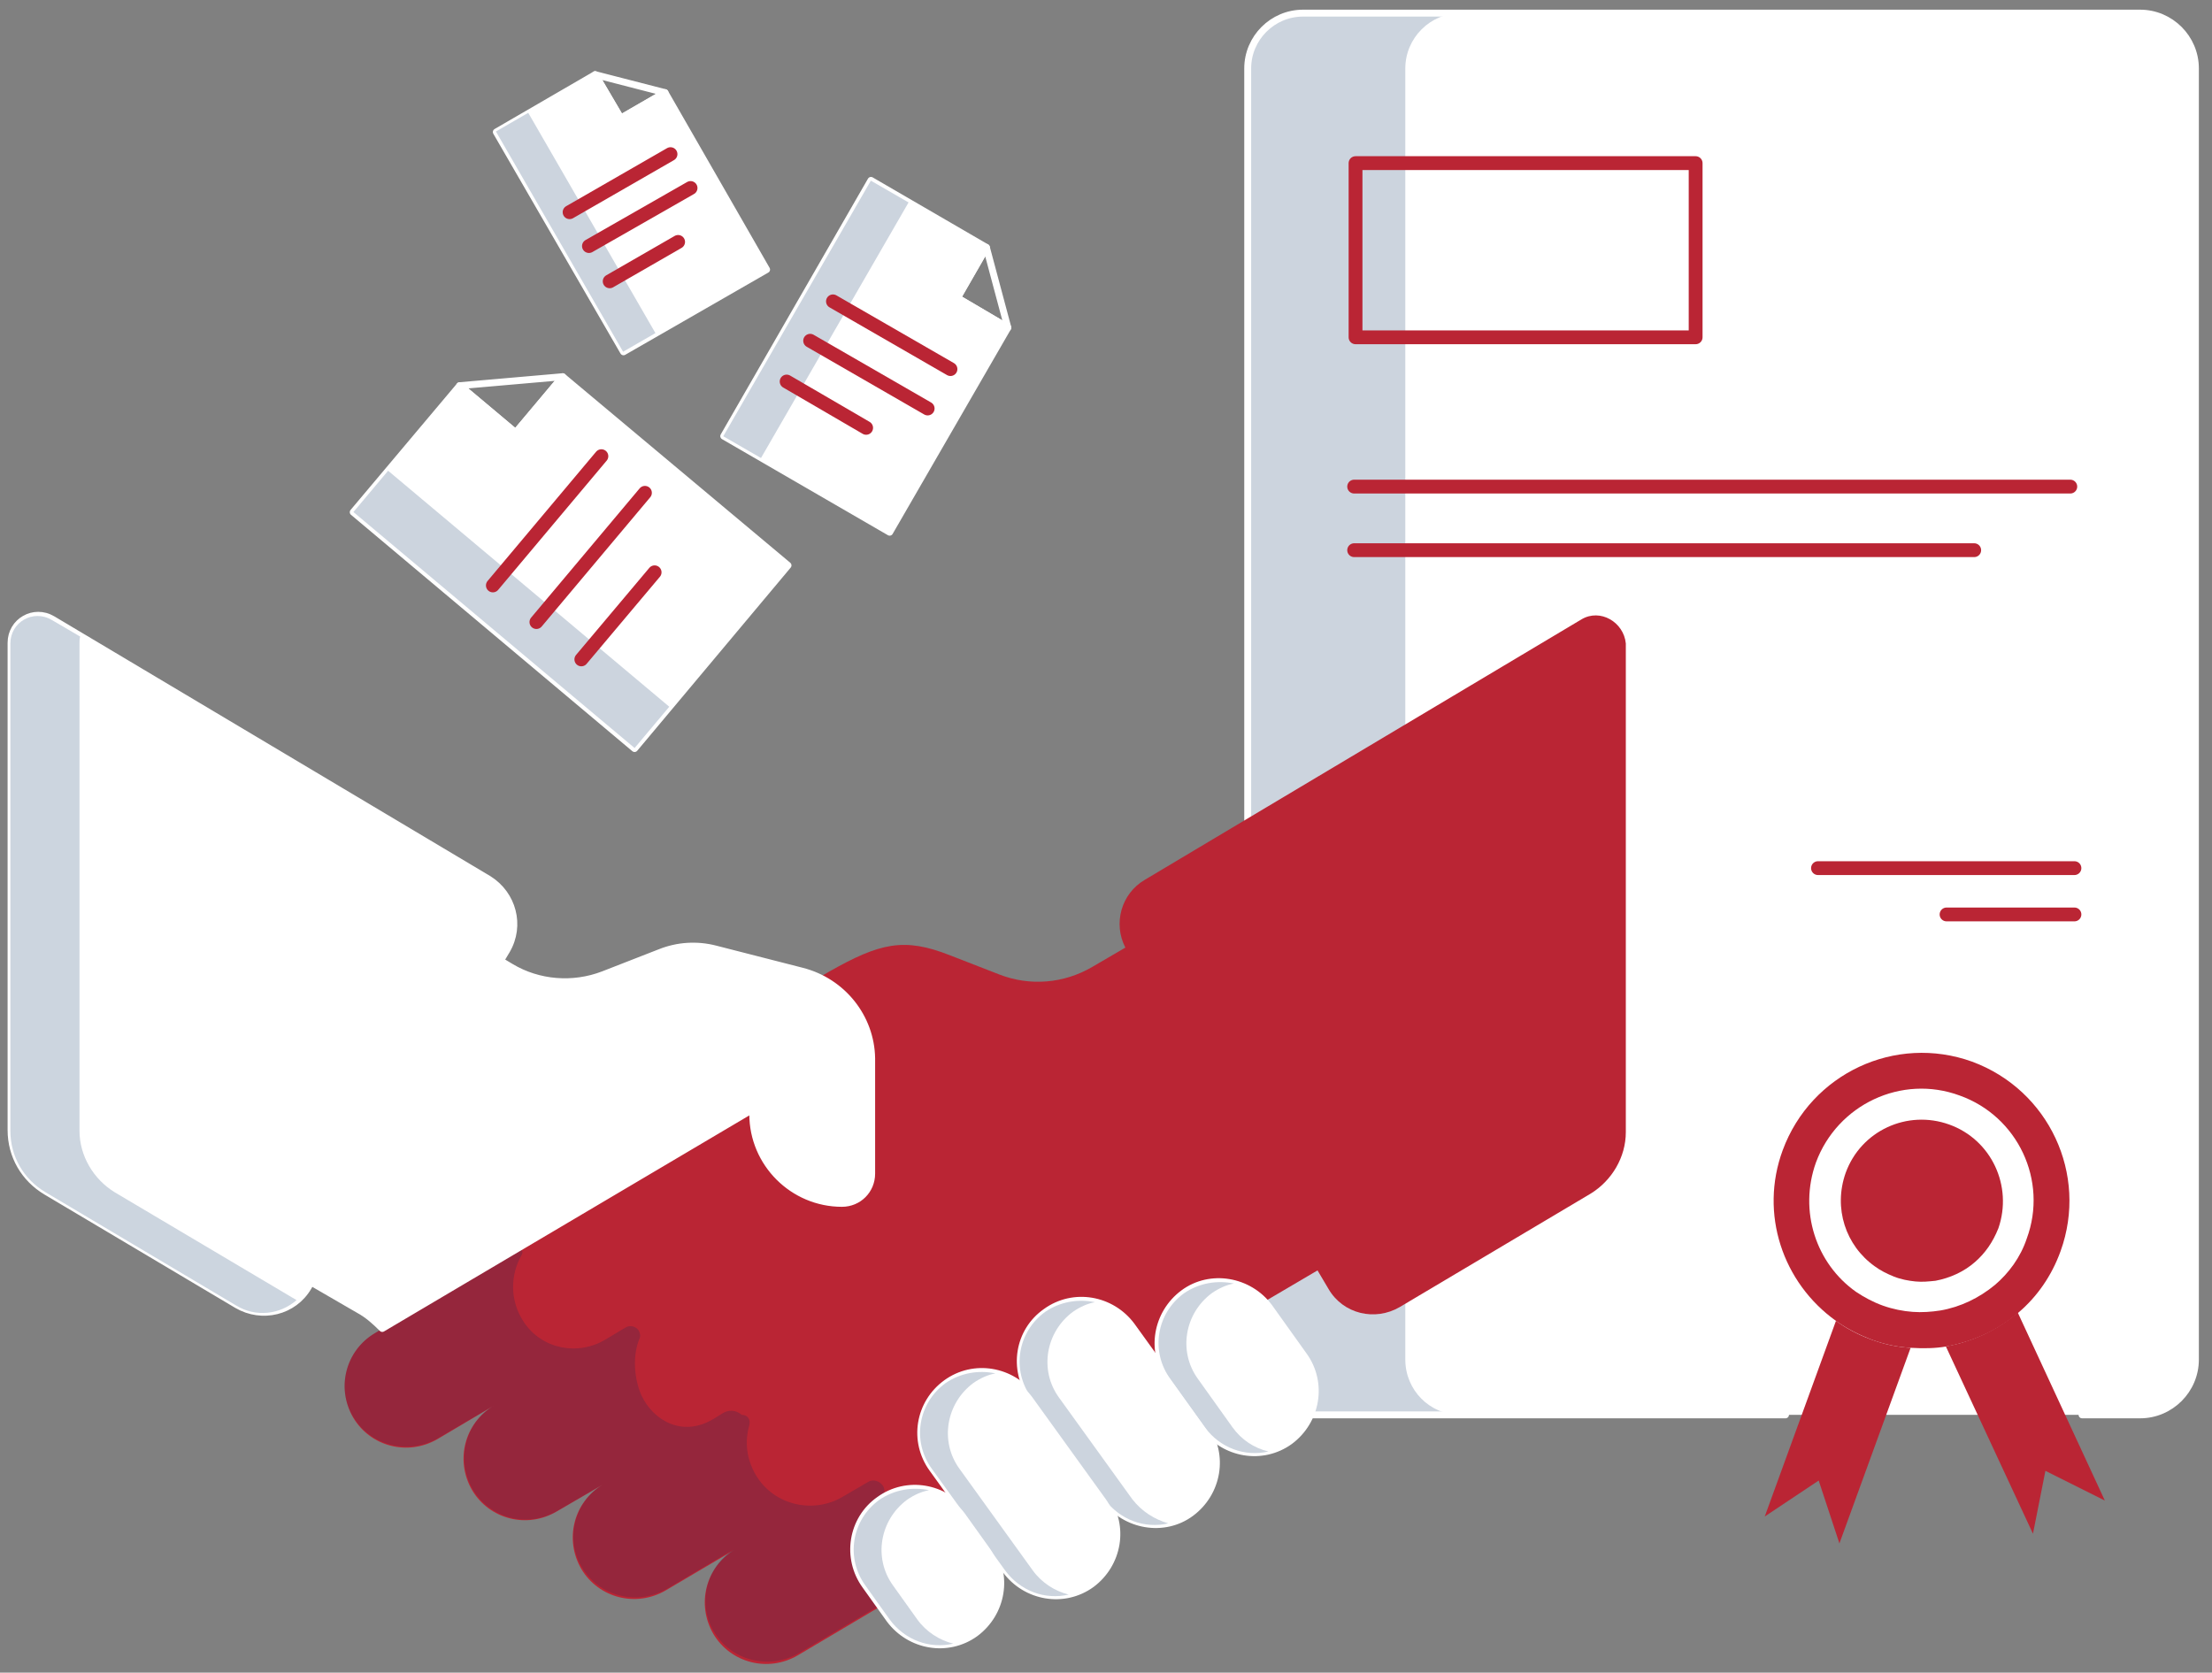 <?xml version="1.0" encoding="utf-8"?>
<!-- Generator: Adobe Illustrator 22.1.0, SVG Export Plug-In . SVG Version: 6.00 Build 0)  -->
<svg version="1.1" id="Layer_1" xmlns="http://www.w3.org/2000/svg" xmlns:xlink="http://www.w3.org/1999/xlink" x="0px" y="0px"
	 viewBox="0 0 320 242" style="enable-background:new 0 0 320 242;" xml:space="preserve">
<rect x="0" y="0" width="320" height="242" fill="#808080" stroke="none"/>
<style type="text/css">
	.st0{fill:#FFFFFF;}
	.st1{opacity:0.2;fill:#002B5E;}
	.st2{fill:none;stroke:#FFFFFF;stroke-linecap:round;stroke-linejoin:round;stroke-miterlimit:10;}
	.st3{fill:none;stroke:#BA2534;stroke-width:2;stroke-linecap:round;stroke-linejoin:round;stroke-miterlimit:10;}
	.st4{fill:#BA2534;}
	.st5{opacity:0.2;}
	.st6{fill:#002B5E;}
</style>
<g>
	<g>
		<path class="st0" d="M301.2,204.7h8.4c4.4,0,8-3.6,8-8V9.9c0-4.4-3.6-8-8-8H188.5c-4.4,0-8,3.6-8,8v186.8c0,4.4,3.6,8,8,8h69.8"/>
		<path class="st1" d="M203.3,196.7V9.9c0-4.4,3.6-8,8-8h-22.8c-4.4,0-8,3.6-8,8v186.8c0,4.4,3.6,8,8,8h22.8
			C206.8,204.7,203.3,201.1,203.3,196.7z"/>
		<path class="st2" d="M301.2,204.7h8.4c4.4,0,8-3.6,8-8V9.9c0-4.4-3.6-8-8-8H188.5c-4.4,0-8,3.6-8,8v186.8c0,4.4,3.6,8,8,8h69.8"/>
	</g>
	<rect x="196.1" y="23.6" class="st3" width="49.2" height="25.2"/>
	<line class="st3" x1="263" y1="125.6" x2="300.1" y2="125.6"/>
	<line class="st3" x1="281.6" y1="132.3" x2="300.1" y2="132.3"/>
	<line class="st3" x1="195.9" y1="70.4" x2="299.5" y2="70.4"/>
	<line class="st3" x1="195.9" y1="79.6" x2="285.6" y2="79.6"/>
	<path class="st4" d="M265.6,191.1l-10.3,28.3l7.8-5.2l3,9.1l10.3-28.3c-1.9-0.1-3.8-0.5-5.7-1.2
		C268.8,193.1,267.1,192.2,265.6,191.1z"/>
	<path class="st4" d="M291.9,189.9c-2.9,2.5-6.5,4.2-10.4,4.9l12.6,27.1l1.8-9.1l8.6,4.3L291.9,189.9z"/>
	<path class="st4" d="M285.3,153.6c-11.1-4-23.3,1.7-27.4,12.8c-3.4,9.2,0,19.2,7.7,24.7c1.5,1.1,3.3,2,5.1,2.7
		c1.9,0.7,3.8,1.1,5.7,1.2c1.8,0.1,3.5,0.1,5.2-0.2c3.8-0.7,7.4-2.3,10.4-4.9c2.7-2.3,4.8-5.3,6.1-8.9
		C302.1,169.9,296.4,157.7,285.3,153.6z"/>
	<path class="st0" d="M283.5,158.5c-8.4-3.1-17.7,1.3-20.8,9.7c-2.5,7,0,14.6,5.8,18.7c1.2,0.8,2.5,1.5,3.9,2s2.9,0.8,4.3,0.9
		c1.3,0.1,2.7,0,4-0.2c2.9-0.5,5.6-1.8,7.9-3.7c2-1.7,3.7-4,4.6-6.7C296.3,170.8,291.9,161.5,283.5,158.5z"/>
	<path class="st4" d="M282,162.7c-6.1-2.2-12.8,0.9-15,7c-1.8,5.1,0,10.5,4.2,13.5c0.8,0.6,1.8,1.1,2.8,1.5c1,0.4,2.1,0.6,3.1,0.7
		c1,0.1,1.9,0,2.9-0.1c2.1-0.4,4.1-1.3,5.7-2.7c1.5-1.3,2.6-2.9,3.4-4.9C291.2,171.6,288.1,164.9,282,162.7z"/>
	<g>
		<g>
			<polygon class="st2" points="142.7,35.8 126,26.1 104.7,63.1 128.7,77 145.8,47.4 138.5,43.1 			"/>
			<polygon class="st0" points="142.7,35.8 126,26.1 104.7,63.1 128.7,77 145.8,47.4 138.5,43.1 			"/>
			<rect x="96.7" y="43" transform="matrix(0.5 -0.866 0.866 0.5 19.044 125.358)" class="st1" width="42.7" height="6.3"/>
			<polygon class="st2" points="145.8,47.4 142.7,35.8 138.5,43.1 			"/>
			<line class="st3" x1="120.5" y1="43.6" x2="137.5" y2="53.4"/>
			<line class="st3" x1="117.2" y1="49.3" x2="134.2" y2="59.1"/>
			<line class="st3" x1="113.8" y1="55.2" x2="125.3" y2="61.9"/>
		</g>
		<g>
			<polygon class="st2" points="66.5,55.8 51.1,74.1 91.8,108.3 114,81.8 81.4,54.5 74.6,62.6 			"/>
			<polygon class="st0" points="66.5,55.8 51.1,74.1 91.8,108.3 114,81.8 81.4,54.5 74.6,62.6 			"/>
			
				<rect x="70.1" y="61.6" transform="matrix(0.643 -0.766 0.766 0.643 -41.129 88.168)" class="st1" width="7.8" height="53.1"/>
			<polygon class="st2" points="81.4,54.5 66.5,55.8 74.6,62.6 			"/>
			<line class="st3" x1="71.3" y1="84.7" x2="87" y2="66"/>
			<line class="st3" x1="77.6" y1="90" x2="93.3" y2="71.3"/>
			<line class="st3" x1="84.1" y1="95.4" x2="94.7" y2="82.8"/>
		</g>
		<g>
			<polygon class="st2" points="86.1,10.8 71.8,19.1 90.2,50.9 110.9,39 96.2,13.4 89.8,17.1 			"/>
			<polygon class="st0" points="86.1,10.8 71.8,19.1 90.2,50.9 110.9,39 96.2,13.4 89.8,17.1 			"/>
			<rect x="80.6" y="15.2" transform="matrix(0.866 -0.5 0.5 0.866 -5.657 46.159)" class="st1" width="5.4" height="36.8"/>
			<polygon class="st2" points="96.2,13.4 86.1,10.8 89.8,17.1 			"/>
			<line class="st3" x1="82.4" y1="30.7" x2="97" y2="22.3"/>
			<line class="st3" x1="85.2" y1="35.6" x2="99.9" y2="27.2"/>
			<line class="st3" x1="88.2" y1="40.7" x2="98.1" y2="35"/>
		</g>
	</g>
	<path class="st4" d="M228.8,89.6l-63.2,37.7c-3.4,2-4.6,6.3-2.8,9.8l-4.8,2.8c-4.1,2.4-9,2.8-13.4,1.1l-7.2-2.8
		c-6.6-2.6-10.1-1.8-17.5,2.4l-11.2,6.6c1.5,2.5,2.8,4.8,2.8,4.8c1.7,2.8,0.7,6.5-2.1,8.2l-55.2,32.7h0c-4.2,2.5-5.6,7.9-3.1,12.2
		c2.5,4.2,7.9,5.6,12.2,3.1l8.1-4.8c-4.2,2.5-5.6,7.9-3.1,12.2c2.5,4.2,7.9,5.6,12.2,3.1l6.7-3.9c-4.2,2.5-5.6,7.9-3.1,12.2
		c2.5,4.2,7.9,5.6,12.2,3.1l10-5.9c-4.2,2.5-5.6,7.9-3.1,12.2c2.5,4.2,7.9,5.6,12.2,3.1l31.9-18.9c6.1-3.6,15.7-10.6,20.3-16
		l8.4-10.9c1.2-1.5,2.7-2.9,4.4-3.9l10.2-6l1.6,2.7c2.1,3.6,6.7,4.7,10.3,2.6l27.6-16.4c3.1-1.9,5.1-5.3,5.1-8.9V93.1
		C234.9,90,231.5,88,228.8,89.6z"/>
	<path class="st1" d="M54.2,192.9c-4.3,2.6-5.7,8.2-2.9,12.4c2.6,4,8,5.2,12.2,2.7l8-4.7c-4.2,2.5-5.6,7.9-3.1,12.2
		c2.5,4.2,7.9,5.6,12.2,3.1l6.7-3.9c-4.3,2.6-5.7,8.2-2.9,12.4c2.6,4,8,5.2,12.2,2.7l9.8-5.8c-4.3,2.6-5.7,8.2-2.9,12.4
		c2.6,4,8,5.2,12.2,2.7l19.8-11.7c-2.6-0.4-5.1-1.9-6.6-4.4c-1.3-2.2-1.6-4.7-1-6.9c0.1-0.5,0-1-0.3-1.3c-0.5-0.6-1.4-0.8-2-0.4
		l-3.6,2.1c-4.3,2.6-10,1.3-12.6-3c-1.4-2.3-1.7-4.9-1-7.3c0.2-0.8-0.2-1.5-1.1-1.5c-0.8-0.7-1.9-0.8-2.8-0.2l-1.3,0.8
		c-4.5,2.7-8.7,0.2-10.4-3.4c-1.1-2.5-1.3-5.8-0.3-8.2c0.2-0.4,0.1-0.8-0.1-1.2c-0.4-0.6-1.2-0.8-1.8-0.5l-3,1.8
		c-4,2.4-9.2,1.4-11.8-2.5c-2.1-3.1-2-6.9-0.3-9.8c0.1-0.2,0.1-0.4,0-0.6c-0.2-0.2-0.5-0.3-0.7-0.2L54.2,192.9L54.2,192.9z"/>
	<path class="st2" d="M116,140.5l-12.5-3.2c-2.7-0.7-5.5-0.5-8,0.5l-8.2,3.2c-4.4,1.7-9.4,1.3-13.4-1.1l-1.5-0.9l0.9-1.5
		c2.1-3.6,0.9-8.1-2.6-10.3L7.6,89.6h0c-2.7-1.6-6,0.3-6,3.4v70.5c0,3.7,1.9,7,5.1,8.9l27.6,16.4c3.6,2.1,8.2,1,10.3-2.6l0.4-0.7
		l6.9,4c1.3,0.7,2.4,1.7,3.4,2.7l53.6-31.7v0.7c0,7.1,5.8,12.9,12.9,12.9c2.4,0,4.3-1.9,4.3-4.3v-16.7
		C126,147.2,121.9,142,116,140.5z"/>
	<path class="st0" d="M116,140.5l-12.5-3.2c-2.7-0.7-5.5-0.5-8,0.5l-8.2,3.2c-4.4,1.7-9.4,1.3-13.4-1.1l-1.5-0.9l0.9-1.5
		c2.1-3.6,0.9-8.1-2.6-10.3L7.6,89.6h0c-2.7-1.6-6,0.3-6,3.4v70.5c0,3.7,1.9,7,5.1,8.9l27.6,16.4c3.6,2.1,8.2,1,10.3-2.6l0.4-0.7
		l6.9,4c1.3,0.7,2.4,1.7,3.4,2.7l53.6-31.7v0.7c0,7.1,5.8,12.9,12.9,12.9c2.4,0,4.3-1.9,4.3-4.3v-16.7
		C126,147.2,121.9,142,116,140.5z"/>
	<g class="st5">
		<path class="st6" d="M16.6,172.5c-3.1-1.9-5.1-5.3-5.1-8.9V93.1c0-0.4,0-0.7,0.1-1l-4.1-2.4h0c-2.7-1.6-6,0.3-6,3.4v70.5
			c0,3.7,1.9,7,5.1,8.9l27.6,16.4c2.8,1.7,6.3,1.3,8.7-0.8L16.6,172.5z"/>
	</g>
	<path class="st2" d="M169.2,199.5c-2.9-4-1.9-9.5,2-12.4s9.5-1.9,12.4,2l5,7c2.9,4,1.9,9.5-2,12.4c-4,2.9-9.5,1.9-12.4-2
		L169.2,199.5L169.2,199.5z"/>
	<path class="st2" d="M151.3,189.8c4-2.9,9.5-1.9,12.4,2l10.6,14.7c2.9,4,1.9,9.5-2,12.4s-9.5,1.9-12.4-2l-10.6-14.7
		C146.4,198.1,147.3,192.6,151.3,189.8z"/>
	<path class="st2" d="M136.9,200.1c4-2.9,9.5-1.9,12.4,2l10.6,14.7c2.9,4,1.9,9.5-2,12.4c-4,2.9-9.5,1.9-12.4-2l-10.6-14.7
		C132,208.5,132.9,203,136.9,200.1z"/>
	<path class="st2" d="M127.2,217c4-2.9,9.5-1.9,12.4,2l3.5,4.9c2.9,4,1.9,9.5-2,12.4c-4,2.9-9.5,1.9-12.4-2l-3.5-4.9
		C122.3,225.4,123.2,219.8,127.2,217z"/>
	<path class="st0" d="M169.2,199.5c-2.9-4-1.9-9.5,2-12.4s9.5-1.9,12.4,2l5,7c2.9,4,1.9,9.5-2,12.4c-4,2.9-9.5,1.9-12.4-2
		L169.2,199.5L169.2,199.5z"/>
	<path class="st1" d="M178.3,206.5l-5-7c-2.9-4-1.9-9.5,2-12.4c1-0.7,2.1-1.2,3.2-1.4c-2.4-0.5-5-0.1-7.2,1.4c-4,2.9-4.9,8.4-2,12.4
		l5,7c2.2,3,5.8,4.3,9.2,3.5C181.4,209.5,179.6,208.3,178.3,206.5z"/>
	<path class="st0" d="M151.3,189.8c4-2.9,9.5-1.9,12.4,2l10.6,14.7c2.9,4,1.9,9.5-2,12.4s-9.5,1.9-12.4-2l-10.6-14.7
		C146.4,198.1,147.3,192.6,151.3,189.8z"/>
	<path class="st1" d="M163.8,216.9l-10.6-14.7c-2.9-4-1.9-9.5,2-12.4c1-0.7,2.1-1.2,3.2-1.4c-2.4-0.5-5-0.1-7.2,1.4
		c-4,2.9-4.9,8.4-2,12.4l10.6,14.7c2.2,3,5.8,4.3,9.2,3.5C167,219.8,165.2,218.7,163.8,216.9z"/>
	<path class="st0" d="M136.9,200.1c4-2.9,9.5-1.9,12.4,2l10.6,14.7c2.9,4,1.9,9.5-2,12.4c-4,2.9-9.5,1.9-12.4-2l-10.6-14.7
		C132,208.5,132.9,203,136.9,200.1z"/>
	<path class="st1" d="M149.4,227.2l-10.6-14.7c-2.9-4-1.9-9.5,2-12.4c1-0.7,2.1-1.2,3.2-1.4c-2.4-0.5-5-0.1-7.2,1.4
		c-4,2.9-4.9,8.4-2,12.4l10.6,14.7c2.2,3,5.8,4.3,9.2,3.5C152.6,230.2,150.7,229,149.4,227.2z"/>
	<path class="st0" d="M127.2,217c4-2.9,9.5-1.9,12.4,2l3.5,4.9c2.9,4,1.9,9.5-2,12.4c-4,2.9-9.5,1.9-12.4-2l-3.5-4.9
		C122.3,225.4,123.2,219.8,127.2,217z"/>
	<path class="st1" d="M132.7,234.3l-3.5-4.9c-2.9-4-1.9-9.5,2-12.4c1-0.7,2.1-1.2,3.2-1.4c-2.4-0.5-5-0.1-7.2,1.4
		c-4,2.9-4.9,8.4-2,12.4l3.5,4.9c2.2,3,5.8,4.3,9.2,3.5C135.9,237.3,134,236.1,132.7,234.3z"/>
</g>
</svg>
